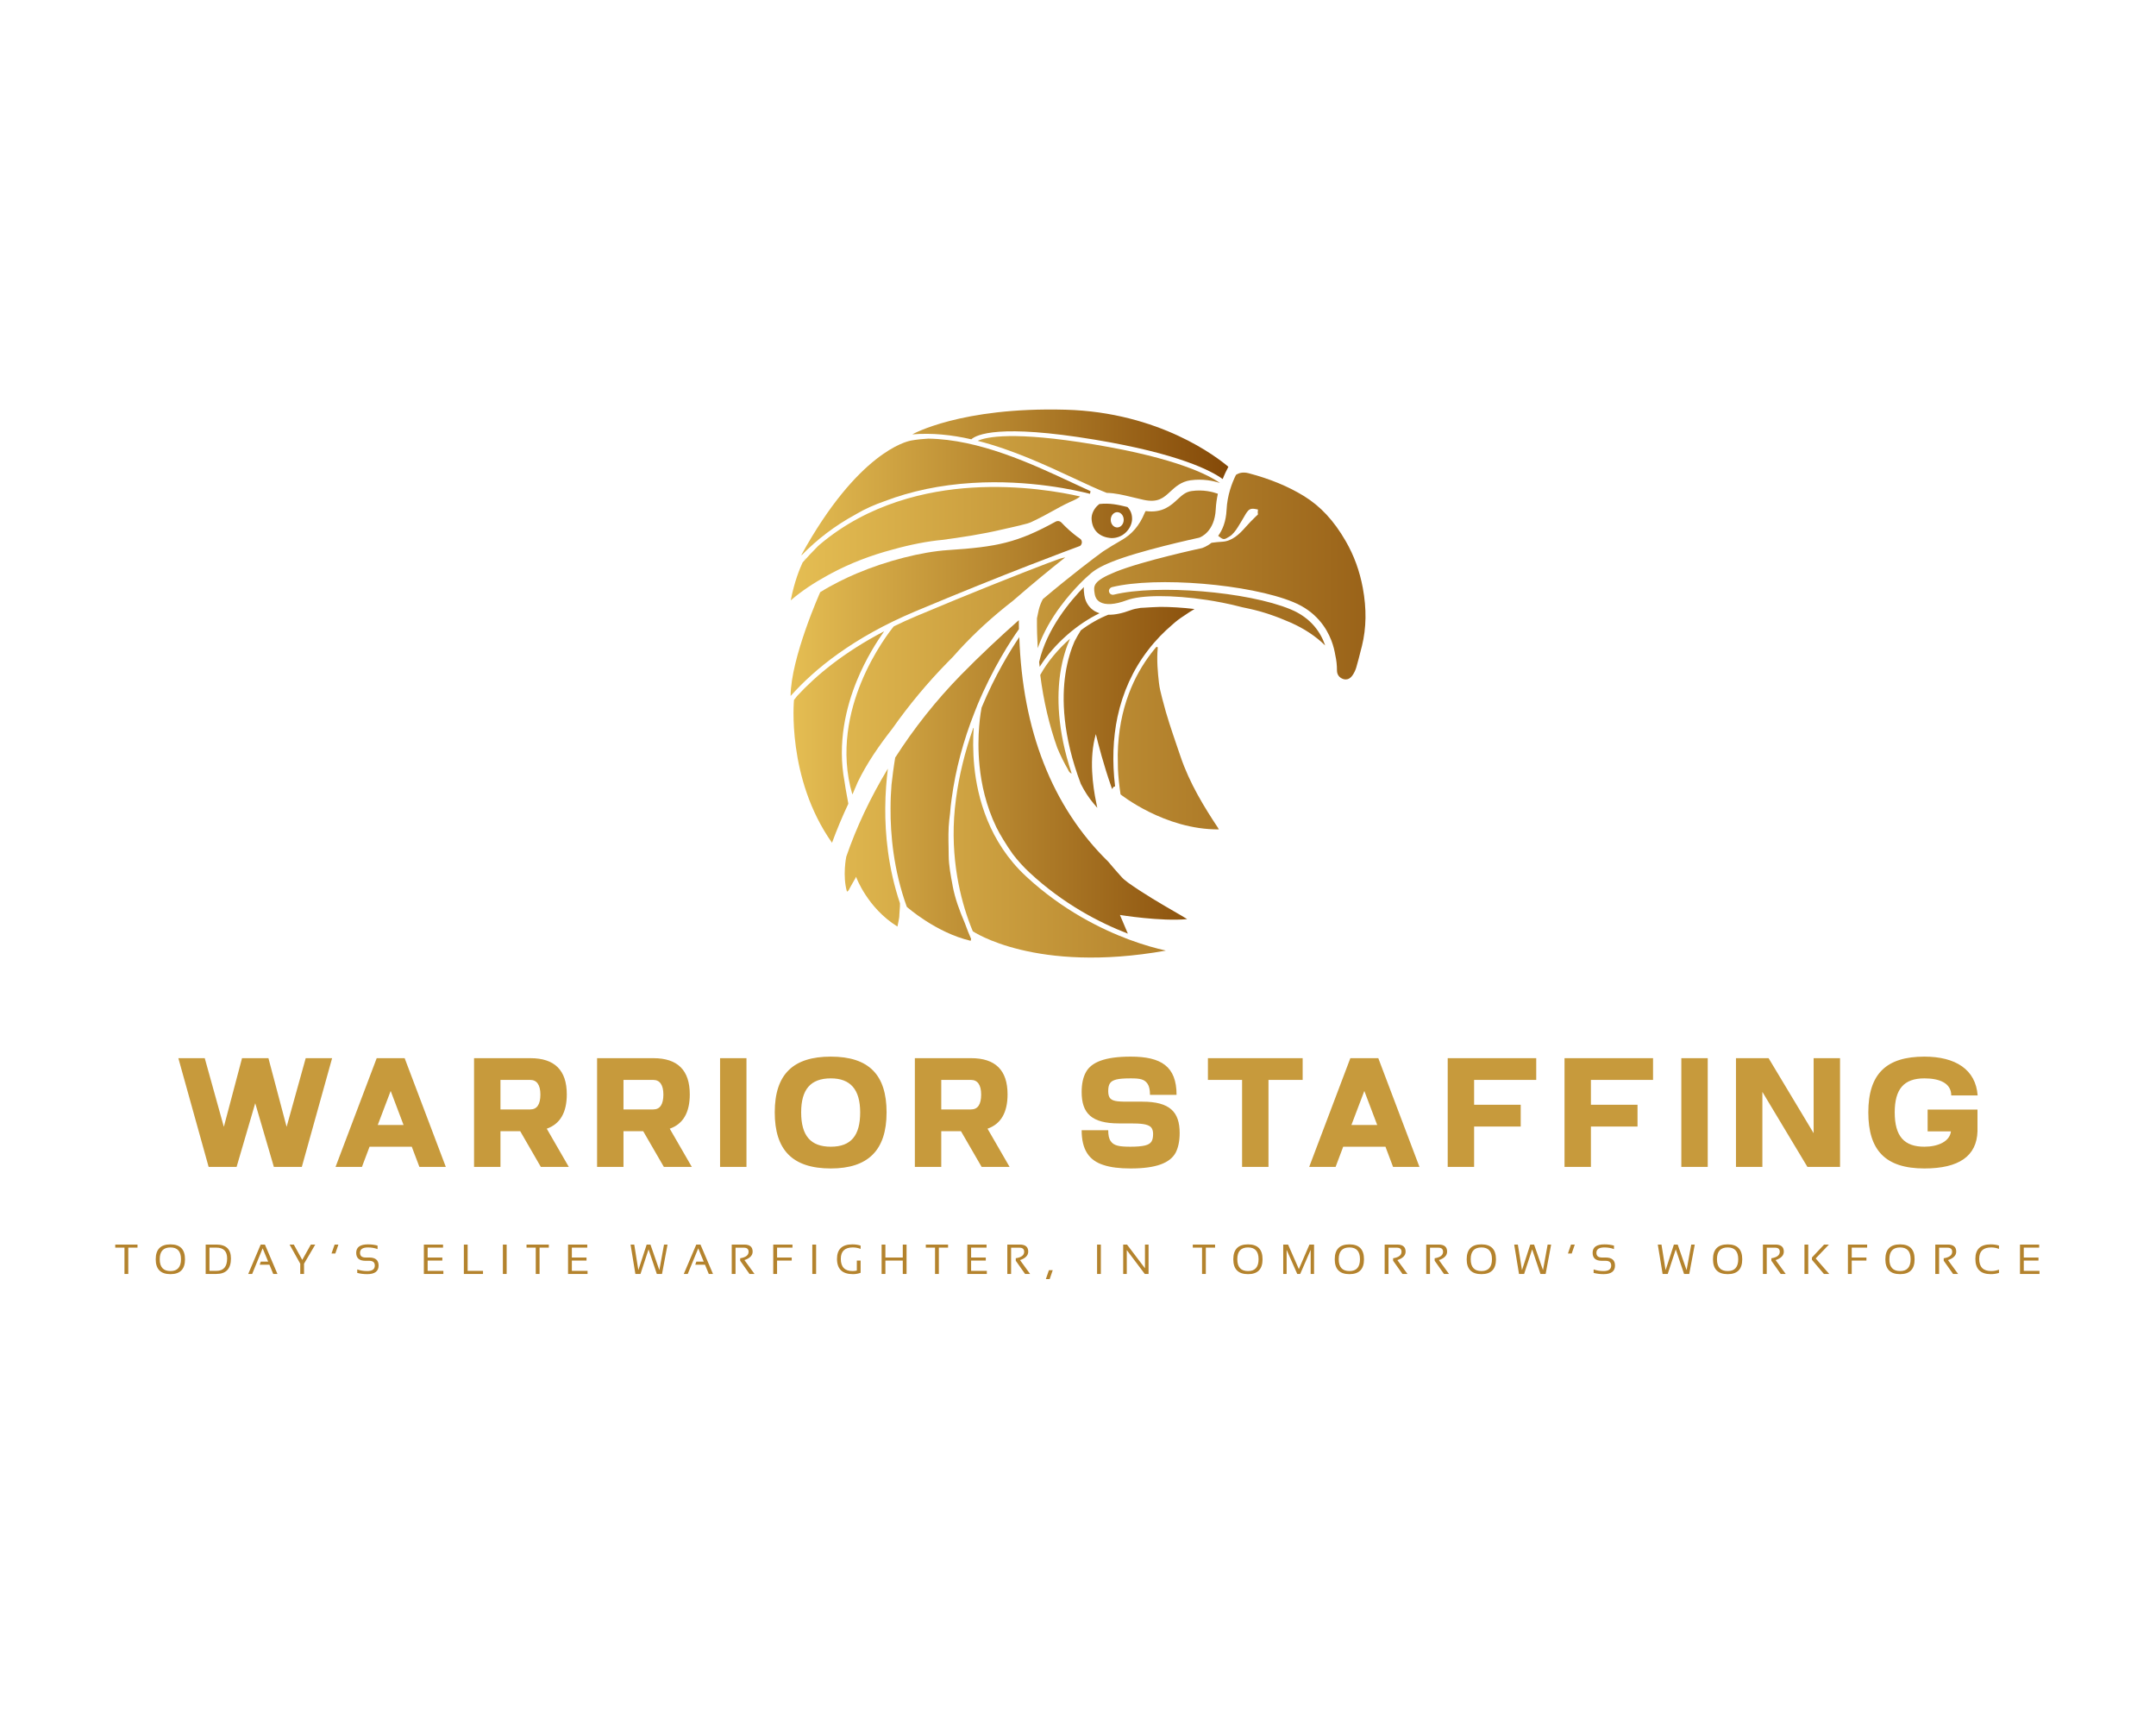 <?xml version="1.0" encoding="UTF-8" standalone="no" ?>
<!DOCTYPE svg PUBLIC "-//W3C//DTD SVG 1.1//EN" "http://www.w3.org/Graphics/SVG/1.1/DTD/svg11.dtd">
<svg xmlns="http://www.w3.org/2000/svg" xmlns:xlink="http://www.w3.org/1999/xlink" version="1.1" width="1280" height="1024" viewBox="0 0 1280 1024" xml:space="preserve">
<desc>Created with Fabric.js 4.4.0</desc>
<defs>
</defs>
<g transform="matrix(1 0 0 1 640 512)" id="background-logo"  >
<rect style="stroke: none; stroke-width: 0; stroke-dasharray: none; stroke-linecap: butt; stroke-dashoffset: 0; stroke-linejoin: miter; stroke-miterlimit: 4; fill: rgb(255,255,255); fill-opacity: 0; fill-rule: nonzero; opacity: 1;"  paint-order="stroke"  x="-640" y="-512" rx="0" ry="0" width="1280" height="1024" />
</g>
<g transform="matrix(1.921 0 0 1.921 640 405.761)" id="logo-logo"  >
<g style=""  paint-order="stroke"   >
		<g transform="matrix(0.299 0 0 0.299 -21.172 -2.592)"  >
<linearGradient id="SVGID_1_42379" gradientUnits="userSpaceOnUse" gradientTransform="matrix(1 0 0 1 0 0)"  x1="489.48" y1="512.117" x2="941.89" y2="512.117">
<stop offset="0%" style="stop-color:rgb(229,190,83);stop-opacity: 1"/>
<stop offset="100%" style="stop-color:rgb(132,73,8);stop-opacity: 1"/>
</linearGradient>
<path style="stroke: none; stroke-width: 1; stroke-dasharray: none; stroke-linecap: butt; stroke-dashoffset: 0; stroke-linejoin: miter; stroke-miterlimit: 4; fill: url(#SVGID_1_42379); fill-rule: nonzero; opacity: 1;"  paint-order="stroke"  transform=" translate(-715.65, -512.146)" d="M 505.4 390.6 C 504.8 391.3 504.3 392 503.7 392.7 L 503.6 392.5 C 504.2 391.9 504.8 391.2 505.4 390.6 z M 788.6 378.6 C 791.1 376.7 791.1 372.7 788.4 371 C 780.7 365.8 773.7 359.1 769.2 354.3 C 767.7 352.8 765.4 352.4 763.5 353.4 C 723.6 375.4 702.6 379.6 652.1 382.9 C 624.8 384.7 588.6 394 557.8 407 C 546.3 411.9 533 418.3 520 426.4 C 520 426.4 489.6 494.3 489.4 533.7 C 514 506 554 473.3 618.1 446.3 C 712.4 406.7 777.8 382.6 788.6 378.6 L 788.6 378.6 z M 686.8 545.7 C 686.3 548.3 681.4 573.6 684.7 606 C 686.5 624.2 691.2 646.9 702.1 669.4 C 704.2 673.5 706.4 677.6 708.9 681.6 C 712.3 687.3 715.8 692.5 719.2 697.3 C 724.3 703.9 730 710.3 736.6 716.4 C 771.4 748.7 808.7 768 838 779.3 L 829.8 760 C 829.8 760 872.2 766.9 899.3 764.3 C 897.2 763 895.1 761.8 893.2 760.6 L 888.2 757.7 C 871.4 748 854.1 737.9 838.1 726.5 C 835.3 724.5 833 722.5 830.9 720.1 C 826.5 715.2 822.1 710.2 817.7 704.9 C 817.7 704.9 817.7 704.9 817.7 704.9 C 788.9 676.8 766.4 642.5 751 603.1 C 735.8 564.5 727.4 520.8 725.8 472.8 C 716.5 486.6 700.7 512.1 686.8 545.7 z M 656.9 730 L 656.8 729.3 C 654.9 719.2 652.9 708.8 652.8 698.7 C 652.8 696 652.7 693.3 652.7 690.7 C 652.5 681.2 652.3 671.3 653.4 661.7 C 653.7 659.4 653.9 657.2 654.2 655.1 C 654.6 650 655.1 644.8 655.9 639.5 C 659.9 609.9 667.9 579.8 679.7 550.1 C 680.5 548.1 681.3 546.1 682.1 544.1 C 682.1 544.1 682.1 544.1 682.1 544 C 698.5 504.5 717.3 476 725.4 464.6 C 725.3 461.5 725.3 458.4 725.3 455.3 C 706.1 472.3 685.5 491.5 665.2 512.2 C 639.7 538.3 616.8 567.2 597.5 597.4 C 595.9 606.9 594.6 617.4 593.7 625.3 C 593.1 632.8 592.7 640.9 592.7 649.6 C 592.5 676.8 595.8 713.6 609.5 751.6 C 609.5 751.6 639.5 778.3 675.5 786.7 L 676 784.8 C 673.8 779.8 671.6 774.3 669.4 768.2 C 663.8 755.1 659.4 743.1 656.9 730 z M 549 644.6 C 548.5 641.7 548 638.7 547.4 635.8 C 546.6 631.4 545.8 627 545.2 622.5 C 537.4 582 547 544.4 557.9 517.8 C 567.3 494.9 579 476.8 586.1 466.8 C 544.3 488.6 515.7 512.5 496.2 533.6 C 495.1 535 494 536.4 492.9 537.8 C 492.9 537.8 485 618.6 532.2 685.4 C 537.1 672 542.7 658.6 549 645.2 C 549.1 645.1 549 644.8 549 644.6 z M 941.9 296.8 C 930.6 287.2 870.7 240.4 773.4 237.8 C 665 234.9 615.2 263.3 615.2 263.3 C 635.5 261.6 656.1 263.8 676.2 268.4 C 681.5 263.6 704.9 252.3 803.9 268.8 C 891 283.3 924.4 301 936 309.5 C 938 304.4 940.1 300.2 941.9 296.8 z M 837.6 338.4 C 827.5 335.9 818.9 334.1 808.5 335.3 C 807.7 335.9 806.9 336.6 806.1 337.4 C 802.4 341.3 800.4 346 800.5 350.4 C 800.9 362.3 808.6 369.8 821.2 370.5 L 821.3 370.5 C 833.3 370.5 841.5 360.8 842.3 351.9 C 842.7 346.6 841.1 342 837.6 338.4 z M 827 359.5 C 823.3 359.5 820.3 356 820.3 351.6 C 820.3 347.3 823.3 343.7 827 343.7 C 830.7 343.7 833.7 347.2 833.7 351.6 C 833.7 356 830.7 359.5 827 359.5 z M 793.2 430.4 L 793 429.4 C 792.6 426.5 792.3 423.8 792.5 421.1 C 779.1 434.8 754.2 463.8 746.3 498.5 C 746.5 500.1 746.6 501.7 746.8 503.3 C 746.9 503.3 746.9 503.3 747 503.3 C 762 479.4 786.1 459 808.7 448.2 C 807 447.6 805.4 446.9 803.9 446.1 C 798.1 442.7 794.2 436.9 793.2 430.4 z M 853.6 442.5 C 852.8 442.5 852.1 442.6 851.3 442.6 C 847.1 443.2 843.5 444 840.9 445 C 832.2 448.3 824.4 449.9 817.8 449.7 C 808.6 453.3 798.8 458.8 789.4 465.8 C 787 469.6 784.8 473.5 782.8 477.4 C 779.5 485 775.6 496.4 773.4 511.3 C 769.8 535.6 770.2 574 789.4 624.6 C 793.2 632.1 797.5 638.8 802.5 644.7 L 806.4 649.3 L 805.2 643.4 C 801.9 627.5 797.6 598.1 804.9 573.1 C 807.3 583 813.1 605.4 820.7 627 L 821.7 629.9 L 823.2 627.6 C 823.8 627.5 824.3 627.3 824.8 627.1 C 821.7 601.5 822.6 577.4 827.3 555.2 C 832.8 529.7 843.3 506.5 858.8 486.4 C 866.9 475.8 875.5 467.2 883.5 460.4 C 883.8 460.1 884.1 459.9 884.4 459.6 C 887.7 456.6 891.3 453.8 895.7 451 C 899.9 448.1 903.7 445.6 906.9 443.8 C 894.2 442.3 882.1 441.6 871.5 441.6 C 865.5 441.8 859.6 442.1 853.6 442.5 z M 798.9 324.7 L 799.4 322 C 793.4 319.3 787 316.3 780.4 313.2 C 738.6 293.7 684.6 268.5 631.7 267.7 C 626.1 268 619.9 268.6 613.8 269.7 C 613.7 269.7 613.6 269.7 613.5 269.8 C 609.2 270.6 559 281.8 500.6 387.8 L 500.8 388.2 C 517 371.6 535.3 357.7 555.8 346.5 C 556.2 346.3 556.6 346 557 345.8 C 566.4 340.2 576.4 335.9 586.4 332.4 C 613.9 321.9 644.3 315.5 677.2 313.5 C 736.3 309.8 786 321.5 797.8 324.5 L 798.9 324.7 z" stroke-linecap="round" />
</g>
		<g transform="matrix(0.299 0 0 0.299 0.037 4.107)"  >
<linearGradient id="SVGID_2_42380" gradientUnits="userSpaceOnUse" gradientTransform="matrix(1 0 0 1 0 0)"  x1="489.905" y1="534.623" x2="1083.98" y2="534.623">
<stop offset="0%" style="stop-color:rgb(229,190,83);stop-opacity: 1"/>
<stop offset="100%" style="stop-color:rgb(154,99,25);stop-opacity: 1"/>
</linearGradient>
<path style="stroke: none; stroke-width: 1; stroke-dasharray: none; stroke-linecap: butt; stroke-dashoffset: 0; stroke-linejoin: miter; stroke-miterlimit: 4; fill: url(#SVGID_2_42380); fill-rule: nonzero; opacity: 1;"  paint-order="stroke"  transform=" translate(-786.945, -534.584)" d="M 531.8 407 C 551.3 396.6 572.4 388.4 595.5 382.3 C 614 377.1 631.6 373.8 646.4 372.4 C 665.2 369.9 687.2 366.7 709.5 361.4 C 712.1 360.8 714.8 360.2 717.5 359.6 C 723.2 358.3 729 357 734.7 355.4 C 736.3 354.9 737.8 354.3 739.3 353.6 C 746.8 350.1 754.7 345.9 763.8 340.8 C 770.7 336.9 776.8 333.9 782.4 331.5 C 784.6 330.5 786.8 329.3 788.7 327.8 L 788.8 327.7 L 789 327.5 C 770.2 323.2 727.2 315.3 677.3 318.4 C 630.5 321.3 570.2 334.7 519.9 377.2 C 519.3 377.7 518.6 378.3 518 378.9 C 512.2 384.7 506.9 390.4 502.2 395.7 C 499.4 401.6 493.6 415.6 489.9 434.9 C 501 425.3 513.9 416.8 527.6 409.3 C 529 408.6 530.4 407.8 531.8 407 z M 601.2 767.1 C 601.7 764.6 602.2 762.1 602.2 759.5 C 602.3 758 602.4 756.4 602.5 754.9 C 602.7 752.6 602.9 750.3 602.8 747.9 C 590.4 711.1 587.4 675.9 587.6 649.4 C 587.7 633.9 588.9 620.1 590.3 608.8 C 572.4 638.4 557.8 669.2 547.3 699.8 C 547.2 700.2 543.3 719.6 548 735.9 C 549.4 735.5 550.1 734 550.5 733.2 C 550.6 733 550.7 732.7 550.8 732.5 C 551.8 730.8 552.7 729.2 553.6 727.5 C 554.6 725.7 555.6 723.9 556.7 722.1 C 556.9 721.8 557.1 721.4 557.2 721 C 557.3 720.8 557.4 720.6 557.5 720.4 C 557.5 720.5 557.5 720.6 557.5 720.8 C 557.5 720.8 569 752.7 600.2 772 C 600.2 771.8 600.3 771.6 600.3 771.5 C 600.6 769.9 600.9 768.5 601.2 767.1 z M 763 393.7 C 761.3 394.3 759.6 395 757.9 395.6 C 757.1 395.9 756.3 396.1 755.6 396.4 C 725.5 407.9 678.3 426.5 620.1 451 C 611.8 454.5 603.9 458.1 596.4 461.8 C 593.8 464.9 575.9 487.4 562.6 520 C 550.8 548.8 540.5 591 553.6 635.5 C 554.3 634.2 554.8 633 555.3 631.7 C 555.5 631.1 555.8 630.6 556 630 C 556.4 629.2 556.7 628.3 557.1 627.5 C 557.7 626 558.4 624.3 559.1 622.8 C 568.7 603 581.2 585 594.9 567.5 C 612 543.2 631.2 520.1 651.9 499 C 653.9 497 655.8 495 657.8 493 C 673.4 475.2 691.1 458.2 711.9 441.4 C 714.4 439.4 717 437.4 719.5 435.4 C 740.2 417.4 758.9 402.1 773.6 390.5 C 769.8 391.1 766.3 392.4 763 393.7 z M 778.6 474.5 C 766.3 485.3 755.3 498.3 747.8 512 C 751.2 538.8 757.1 564 765.4 587.3 C 768.5 594.8 772.2 602.3 776.4 609.6 C 776.6 609.9 776.7 610.1 776.8 610.4 C 777.4 611.6 778.2 613.2 780.3 613.9 C 765 568.2 765.1 533.1 768.5 510.2 C 770.9 494.3 775.1 482.4 778.6 474.5 z M 839.4 785.4 C 811.9 775.1 771.2 755.5 733.1 720.1 C 694.7 684.5 682.8 638.6 679.6 606.4 C 678.1 590.9 678.3 577.2 679 566.6 L 678.5 567 C 669.9 591.4 663.9 615.9 660.7 640 C 653.5 693.2 663.7 737.4 673.5 765 C 675 769.2 676.5 773.2 678.1 776.9 C 678.1 776.9 742.7 820.9 877.5 796.9 L 877.1 796.7 C 868 794.7 855 791.2 839.4 785.4 z M 803.2 273.7 C 720 259.8 691.9 266 683.1 270 C 719.3 279.2 753.8 295.3 782.6 308.7 C 795.2 314.6 806.7 320 816.5 323.8 C 825.4 324 833.6 326 842.7 328.2 C 846.5 329.1 850.4 330.1 854.6 331 C 869.5 334.2 875.2 329 882.3 322.4 C 887.5 317.6 893.4 312.2 903 310.8 C 915.9 309 926.8 311.4 933.5 313.6 C 923 306.1 890.6 288.2 803.2 273.7 z M 1081.2 422 C 1078 404.7 1072.1 388.4 1063.5 373.6 C 1051.2 352.3 1037.4 337.6 1020.4 327.1 C 1003.9 317 985.2 309.3 963.2 303.5 C 957.5 302 953.3 303.1 950.1 305.2 C 945.9 313.6 941.1 326.4 940.4 341.2 C 939.8 353.6 936.1 362.3 931.7 368.2 C 931.9 368.4 932.2 368.6 932.5 368.8 C 932.8 369 933.2 369.3 933.6 369.6 C 935 370.7 937.1 372.5 940.1 370.8 L 940.8 370.4 C 942.4 369.5 944.1 368.6 945.7 367.2 C 949.2 364 951.6 360 953.9 356.2 C 954.6 355.1 955.2 354 955.9 352.9 C 956.7 351.6 957.5 350.3 958.2 349 C 959.6 346.5 960.9 344.2 962.7 342.2 C 965.2 339.5 968.4 340.1 971.8 340.8 L 972.5 340.9 C 972.7 340.9 972.7 341 972.7 341 C 972.9 341.2 972.8 342.3 972.7 342.8 C 972.6 343.7 972.5 344.6 972.8 345.6 C 972.9 346.1 972.8 346.2 971.7 347.2 C 971.5 347.4 971.3 347.6 971 347.8 C 967.2 351.4 963.6 355.2 960.2 359 C 953.5 366.7 945.9 373.8 935.8 374.3 C 932.1 374.5 928.5 374.9 924.8 375.4 C 919.9 379.3 915.6 380.6 915.2 380.8 L 914.8 380.9 C 914.2 381 853.6 394.1 825.7 405.4 C 802 415 802.8 420 804 427.7 L 804.2 428.8 C 804.5 430.7 805.6 434.3 809.5 436.6 C 815.3 440 825.1 439.3 837.1 434.8 C 851.8 429.2 884.4 429.1 920.3 434.5 C 928.7 435.8 942.4 438.2 956.6 442 C 959.1 442.5 961.6 443 964.1 443.6 C 977.7 446.6 991.5 451.2 1006.5 457.8 C 1020.9 464.2 1032.6 472 1042.3 481.5 C 1038 468.8 1028.3 453.1 1006.4 444.1 C 962.2 425.8 868.3 418.1 823.8 429 C 821.4 429.6 819 427.9 818.8 425.3 C 818.7 423.4 820.1 421.7 822 421.2 C 867.9 410 964.1 418 1009.4 436.7 C 1033 446.4 1043.7 463.5 1048.6 476.1 C 1050.9 482 1052.1 487.4 1052.8 491.7 C 1053.9 496.5 1054.5 501.7 1054.5 507.3 C 1054.5 511.6 1056.8 514.8 1061 516.2 C 1061.8 516.5 1062.6 516.6 1063.6 516.6 C 1065.8 516.6 1068.4 515.6 1070.8 512 C 1072.4 509.6 1073.6 507 1074.4 504.4 C 1076.2 498.4 1077.7 492.2 1079.2 486.3 C 1079.5 484.9 1079.9 483.5 1080.3 482.1 C 1084.9 463.3 1085.2 443.7 1081.2 422 z M 892.7 596 C 891.4 592.2 890.1 588.4 888.8 584.6 C 883.7 569.6 878.4 554.2 874.5 538.6 L 873.8 536 C 872.5 530.8 871.1 525.5 870.5 520.2 C 869.3 509.5 868.1 497 869.2 484.6 L 869.3 483.4 L 867.9 482.9 C 866.1 485.1 864.2 487.3 862.4 489.7 C 845.6 511.6 828.7 545.6 827.9 594.3 C 827.9 599.2 828 604 828.1 608.9 C 828.5 617.3 829.4 626.1 830.8 635.4 C 830.8 635.4 876.4 672 932.4 671.6 C 932.1 671 931.8 670.4 931.4 669.8 C 917.6 649 902.1 624 892.7 596 z M 912.1 370.1 C 913.7 369.6 928.1 363.9 929.2 340.7 C 929.5 335 930.3 329.7 931.4 324.7 C 926.2 322.8 916.2 320.2 904.3 321.9 C 898.1 322.7 894.2 326.4 889.6 330.6 C 882.7 337 874.1 344.9 856.8 342.6 C 856.3 343.3 855.9 344 855.6 344.8 C 850.4 357.4 842.6 366.6 831.8 372.7 C 825.3 376.4 818.9 380.3 812.6 384.4 C 803.8 390.8 780.3 408.5 750.5 433.6 C 748.7 437 747.2 440.7 746.2 444.9 C 745.6 447.6 745 450.4 744.4 453.4 C 744.3 463.9 744.6 474.2 745.2 484.3 C 751.1 467.5 760.1 452.8 768.3 441.7 C 783 421.7 797.5 409.3 798.1 408.8 C 798.2 408.7 798.3 408.6 798.4 408.6 C 802.7 404.3 809.8 399.9 821.5 395.2 C 849.6 383.7 907.2 371.2 912.1 370.1 z" stroke-linecap="round" />
</g>
</g>
</g>
<g transform="matrix(1.921 0 0 1.921 640 660.43)" id="text-logo"  >
<g style=""  paint-order="stroke"   >
		<g transform="matrix(1 0 0 1 0 0)" id="text-logo-path-0"  >
<path style="stroke: none; stroke-width: 0; stroke-dasharray: none; stroke-linecap: butt; stroke-dashoffset: 0; stroke-linejoin: miter; stroke-miterlimit: 4; fill: rgb(199,154,60); fill-rule: nonzero; opacity: 1;"  paint-order="stroke"  transform=" translate(-280.44, 16.8)" d="M 31.92 0 L 40.56 0 L 49.92 -33.6 L 41.76 -33.6 L 35.86 -12.38 L 30.24 -33.6 L 22.08 -33.6 L 16.46 -12.38 L 10.56 -33.6 L 2.4 -33.6 L 11.76 0 L 20.4 0 L 26.16 -19.68 Z M 76.9 0 L 85.06 0 L 72.34 -33.6 L 63.7 -33.6 L 50.98 0 L 59.14 0 L 61.49 -6.24 L 74.54 -6.24 Z M 72 -12.96 L 64.03 -12.96 L 68.02 -23.47 Z M 93.79 0 L 101.95 0 L 101.95 -11.04 L 108.05 -11.04 L 114.43 0 L 123.07 0 L 116.26 -11.81 C 120.38 -13.25 122.45 -16.8 122.45 -22.42 C 122.45 -29.86 118.7 -33.6 111.22 -33.6 L 93.79 -33.6 Z M 111.17 -17.76 L 101.95 -17.76 L 101.95 -26.88 L 111.17 -26.88 C 113.14 -26.88 114.29 -25.39 114.29 -22.37 C 114.29 -19.3 113.23 -17.76 111.17 -17.76 Z M 131.81 0 L 139.97 0 L 139.97 -11.04 L 146.06 -11.04 L 152.45 0 L 161.09 0 L 154.27 -11.81 C 158.4 -13.25 160.46 -16.8 160.46 -22.42 C 160.46 -29.86 156.72 -33.6 149.23 -33.6 L 131.81 -33.6 Z M 149.18 -17.76 L 139.97 -17.76 L 139.97 -26.88 L 149.18 -26.88 C 151.15 -26.88 152.3 -25.39 152.3 -22.37 C 152.3 -19.3 151.25 -17.76 149.18 -17.76 Z M 169.82 0 L 177.98 0 L 177.98 -33.6 L 169.82 -33.6 Z M 204.05 0.48 C 215.52 0.48 221.28 -5.09 221.28 -16.85 C 221.28 -28.37 215.9 -34.08 204.05 -34.08 C 192.48 -34.08 186.72 -28.7 186.72 -16.85 C 186.72 -5.28 192.14 0.48 204.05 0.48 Z M 194.88 -16.85 C 194.88 -23.9 197.76 -27.36 204.05 -27.36 C 210.05 -27.36 213.12 -24 213.12 -16.85 C 213.12 -9.74 210.34 -6.24 204.05 -6.24 C 197.9 -6.24 194.88 -9.55 194.88 -16.85 Z M 230.02 0 L 238.18 0 L 238.18 -11.04 L 244.27 -11.04 L 250.66 0 L 259.3 0 L 252.48 -11.81 C 256.61 -13.25 258.67 -16.8 258.67 -22.42 C 258.67 -29.86 254.93 -33.6 247.44 -33.6 L 230.02 -33.6 Z M 247.39 -17.76 L 238.18 -17.76 L 238.18 -26.88 L 247.39 -26.88 C 249.36 -26.88 250.51 -25.39 250.51 -22.37 C 250.51 -19.3 249.46 -17.76 247.39 -17.76 Z M 296.69 0.48 C 304.7 0.48 308.88 -1.25 310.61 -4.37 C 311.42 -5.95 311.86 -7.97 311.86 -10.46 C 311.86 -16.99 308.83 -20.16 300.34 -20.16 L 296.69 -20.16 C 293.33 -20.16 291.41 -20.16 290.45 -21.12 C 290.02 -21.55 289.78 -22.32 289.78 -23.38 C 289.78 -25.54 290.35 -26.54 292.32 -27.02 C 293.28 -27.26 294.77 -27.36 296.74 -27.36 C 299.57 -27.36 301.01 -27.12 301.97 -25.63 C 302.45 -24.91 302.69 -23.76 302.69 -22.27 L 310.9 -22.27 C 310.9 -31.1 306.1 -34.08 296.74 -34.08 C 288.72 -34.08 284.54 -32.35 282.86 -29.23 C 282 -27.65 281.57 -25.63 281.57 -23.14 C 281.57 -16.61 284.59 -13.44 293.09 -13.44 L 296.69 -13.44 C 299.9 -13.44 301.97 -13.25 302.98 -12.29 C 303.41 -11.81 303.65 -11.14 303.65 -10.22 C 303.65 -8.06 303.07 -7.1 301.15 -6.62 C 300.14 -6.38 298.66 -6.24 296.69 -6.24 C 293.23 -6.24 291.5 -6.53 290.54 -7.97 C 290.02 -8.69 289.78 -9.79 289.78 -11.33 L 281.57 -11.33 C 281.57 -5.23 283.92 -1.97 288.34 -0.58 C 290.5 0.14 293.28 0.48 296.69 0.48 Z M 331.15 0 L 339.31 0 L 339.31 -26.88 L 349.87 -26.88 L 349.87 -33.6 L 320.59 -33.6 L 320.59 -26.88 L 331.15 -26.88 Z M 377.81 0 L 385.97 0 L 373.25 -33.6 L 364.61 -33.6 L 351.89 0 L 360.05 0 L 362.4 -6.24 L 375.46 -6.24 Z M 372.91 -12.96 L 364.94 -12.96 L 368.93 -23.47 Z M 394.7 0 L 402.86 0 L 402.86 -12.48 L 417.26 -12.48 L 417.26 -19.2 L 402.86 -19.2 L 402.86 -26.88 L 422.06 -26.88 L 422.06 -33.6 L 394.7 -33.6 Z M 430.8 0 L 438.96 0 L 438.96 -12.48 L 453.36 -12.48 L 453.36 -19.2 L 438.96 -19.2 L 438.96 -26.88 L 458.16 -26.88 L 458.16 -33.6 L 430.8 -33.6 Z M 466.9 0 L 475.06 0 L 475.06 -33.6 L 466.9 -33.6 Z M 505.87 0 L 515.95 0 L 515.95 -33.6 L 507.79 -33.6 L 507.79 -10.42 L 493.87 -33.6 L 483.79 -33.6 L 483.79 0 L 491.95 0 L 491.95 -23.18 Z M 542.02 0.48 C 552.72 0.48 558.19 -3.36 558.43 -10.99 L 558.43 -17.71 L 543.02 -17.71 L 543.02 -10.99 L 550.22 -10.99 C 549.89 -7.87 546.24 -6.24 542.02 -6.24 C 535.82 -6.24 532.85 -9.41 532.85 -16.85 C 532.85 -24 535.63 -27.36 542.02 -27.36 C 546.67 -27.36 550.32 -25.92 550.32 -22.08 L 558.48 -22.08 C 557.9 -30.1 551.62 -34.08 542.02 -34.08 C 530.3 -34.08 524.69 -28.8 524.69 -16.85 C 524.69 -5.14 529.97 0.48 542.02 0.48 Z" stroke-linecap="round" />
</g>
</g>
</g>
<g transform="matrix(1.921 0 0 1.921 639.627 748.992)" id="tagline-8da7135d-43e6-4699-a930-bad1986d6b84-logo"  >
<g style=""  paint-order="stroke"   >
		<g transform="matrix(1 0 0 1 -5.684342e-14 0)" id="tagline-8da7135d-43e6-4699-a930-bad1986d6b84-logo-path-0"  >
<path style="stroke: none; stroke-width: 0; stroke-dasharray: none; stroke-linecap: butt; stroke-dashoffset: 0; stroke-linejoin: miter; stroke-miterlimit: 4; fill: rgb(180,131,45); fill-rule: nonzero; opacity: 1;"  paint-order="stroke"  transform=" translate(-297.67, 3.775)" d="M 3.17 -8.13 L 0.32 -8.13 L 0.32 -9.08 L 7.2 -9.08 L 7.2 -8.13 L 4.35 -8.13 L 4.35 0 L 3.17 0 L 3.17 -8.13 Z M 12.83 -4.53 L 12.83 -4.53 Q 12.83 -9.14 17.39 -9.14 L 17.39 -9.14 Q 21.88 -9.14 21.88 -4.53 L 21.88 -4.53 Q 21.88 0.06 17.39 0.06 L 17.39 0.06 Q 12.83 0.06 12.83 -4.53 Z M 14.07 -4.56 L 14.07 -4.56 Q 14.07 -0.89 17.39 -0.89 L 17.39 -0.89 Q 20.64 -0.89 20.64 -4.56 L 20.64 -4.56 Q 20.64 -8.19 17.39 -8.19 L 17.39 -8.19 Q 14.07 -8.19 14.07 -4.56 Z M 31.57 0 L 28.27 0 L 28.27 -9.08 L 31.57 -9.08 Q 36.08 -9.08 36.08 -4.79 L 36.08 -4.79 Q 36.08 0 31.57 0 L 31.57 0 Z M 29.44 -8.13 L 29.44 -0.95 L 31.57 -0.95 Q 34.9 -0.95 34.9 -4.79 L 34.9 -4.79 Q 34.9 -8.13 31.57 -8.13 L 31.57 -8.13 L 29.44 -8.13 Z M 42.64 0 L 41.42 0 L 45.27 -9.08 L 46.58 -9.08 L 50.45 0 L 49.15 0 L 47.97 -2.86 L 44.97 -2.86 L 45.29 -3.81 L 47.58 -3.81 L 45.88 -7.92 L 42.64 0 Z M 57.5 -3.17 L 54.2 -9.08 L 55.51 -9.08 L 58.12 -4.34 L 60.77 -9.08 L 62.14 -9.08 L 58.67 -3.17 L 58.67 0 L 57.5 0 L 57.5 -3.17 Z M 68.34 -6.32 L 67.16 -6.32 L 68.12 -9.08 L 69.29 -9.08 L 68.34 -6.32 Z M 74.79 -6.54 L 74.79 -6.54 Q 74.79 -9.14 78.44 -9.14 L 78.44 -9.14 Q 80.03 -9.14 81.39 -8.76 L 81.39 -8.76 L 81.39 -7.68 Q 80.03 -8.19 78.44 -8.19 L 78.44 -8.19 Q 75.97 -8.19 75.97 -6.54 L 75.97 -6.54 Q 75.97 -5.08 77.64 -5.08 L 77.64 -5.08 L 78.81 -5.08 Q 81.71 -5.08 81.71 -2.6 L 81.71 -2.6 Q 81.71 0.06 78.2 0.06 L 78.2 0.06 Q 76.54 0.06 75.11 -0.32 L 75.11 -0.32 L 75.11 -1.4 Q 76.54 -0.89 78.2 -0.89 L 78.2 -0.89 Q 80.54 -0.89 80.54 -2.6 L 80.54 -2.6 Q 80.54 -4.06 78.81 -4.06 L 78.81 -4.06 L 77.64 -4.06 Q 74.79 -4.06 74.79 -6.54 Z M 101.73 0 L 95.7 0 L 95.7 -9.08 L 101.63 -9.08 L 101.63 -8.13 L 96.87 -8.13 L 96.87 -5.08 L 101.41 -5.08 L 101.41 -4.13 L 96.87 -4.13 L 96.87 -0.95 L 101.73 -0.95 L 101.73 0 Z M 113.98 0 L 108.06 0 L 108.06 -9.08 L 109.23 -9.08 L 109.23 -0.95 L 113.98 -0.95 L 113.98 0 Z M 121.29 0 L 120.12 0 L 120.12 -9.08 L 121.29 -9.08 L 121.29 0 Z M 130.28 -8.13 L 127.43 -8.13 L 127.43 -9.08 L 134.32 -9.08 L 134.32 -8.13 L 131.46 -8.13 L 131.46 0 L 130.28 0 L 130.28 -8.13 Z M 146.29 0 L 140.26 0 L 140.26 -9.08 L 146.2 -9.08 L 146.2 -8.13 L 141.44 -8.13 L 141.44 -5.08 L 145.97 -5.08 L 145.97 -4.13 L 141.44 -4.13 L 141.44 -0.95 L 146.29 -0.95 L 146.29 0 Z M 161.07 0 L 159.58 -9.08 L 160.72 -9.08 L 161.99 -1.18 L 164.56 -9.08 L 165.73 -9.08 L 168.48 -1.18 L 169.92 -9.08 L 171.01 -9.08 L 169.3 0 L 167.7 0 L 165.14 -7.6 L 162.65 0 L 161.07 0 Z M 177.25 0 L 176.03 0 L 179.89 -9.08 L 181.19 -9.08 L 185.06 0 L 183.76 0 L 182.58 -2.86 L 179.58 -2.86 L 179.91 -3.81 L 182.19 -3.81 L 180.5 -7.92 L 177.25 0 Z M 192.02 0 L 190.85 0 L 190.85 -9.08 L 194.72 -9.08 Q 197.31 -9.08 197.31 -6.9 L 197.31 -6.9 Q 197.31 -5.13 194.78 -4.28 L 194.78 -4.28 L 197.89 0 L 196.34 0 L 193.46 -4.08 L 193.46 -4.85 Q 196.06 -5.26 196.06 -6.85 L 196.06 -6.85 Q 196.06 -8.11 194.61 -8.11 L 194.61 -8.11 L 192.02 -8.11 L 192.02 0 Z M 204.86 0 L 203.68 0 L 203.68 -9.08 L 209.62 -9.08 L 209.62 -8.13 L 204.86 -8.13 L 204.86 -5.08 L 209.39 -5.08 L 209.39 -4.13 L 204.86 -4.13 L 204.86 0 Z M 216.93 0 L 215.75 0 L 215.75 -9.08 L 216.93 -9.08 L 216.93 0 Z M 223.38 -4.67 L 223.38 -4.67 Q 223.38 -9.14 228.14 -9.14 L 228.14 -9.14 Q 229.51 -9.14 230.68 -8.76 L 230.68 -8.76 L 230.68 -7.74 Q 229.51 -8.19 228.27 -8.19 L 228.27 -8.19 Q 224.56 -8.19 224.56 -4.67 L 224.56 -4.67 Q 224.56 -0.89 228.21 -0.89 L 228.21 -0.89 Q 228.8 -0.89 229.51 -1.04 L 229.51 -1.04 L 229.51 -4.13 L 230.68 -4.13 L 230.68 -0.36 Q 229.58 0.06 228.31 0.06 L 228.31 0.06 Q 223.38 0.06 223.38 -4.67 Z M 238.34 0 L 237.17 0 L 237.17 -9.08 L 238.34 -9.08 L 238.34 -5.08 L 243.71 -5.08 L 243.71 -9.08 L 244.88 -9.08 L 244.88 0 L 243.71 0 L 243.71 -4.13 L 238.34 -4.13 L 238.34 0 Z M 253.68 -8.13 L 250.83 -8.13 L 250.83 -9.08 L 257.71 -9.08 L 257.71 -8.13 L 254.86 -8.13 L 254.86 0 L 253.68 0 L 253.68 -8.13 Z M 269.69 0 L 263.66 0 L 263.66 -9.08 L 269.6 -9.08 L 269.6 -8.13 L 264.83 -8.13 L 264.83 -5.08 L 269.37 -5.08 L 269.37 -4.13 L 264.83 -4.13 L 264.83 -0.95 L 269.69 -0.95 L 269.69 0 Z M 277.19 0 L 276.02 0 L 276.02 -9.08 L 279.89 -9.08 Q 282.48 -9.08 282.48 -6.9 L 282.48 -6.9 Q 282.48 -5.13 279.95 -4.28 L 279.95 -4.28 L 283.06 0 L 281.51 0 L 278.63 -4.08 L 278.63 -4.85 Q 281.23 -5.26 281.23 -6.85 L 281.23 -6.85 Q 281.23 -8.11 279.78 -8.11 L 279.78 -8.11 L 277.19 -8.11 L 277.19 0 Z M 289.11 1.59 L 287.93 1.59 L 288.88 -1.17 L 290.06 -1.17 L 289.11 1.59 Z M 304.93 0 L 303.76 0 L 303.76 -9.08 L 304.93 -9.08 L 304.93 0 Z M 312.94 0 L 311.83 0 L 311.83 -9.08 L 313.01 -9.08 L 318.56 -1.76 L 318.56 -9.08 L 319.67 -9.08 L 319.67 0 L 318.5 0 L 312.94 -7.38 L 312.94 0 Z M 336.2 -8.13 L 333.34 -8.13 L 333.34 -9.08 L 340.23 -9.08 L 340.23 -8.13 L 337.37 -8.13 L 337.37 0 L 336.2 0 L 336.2 -8.13 Z M 345.86 -4.53 L 345.86 -4.53 Q 345.86 -9.14 350.42 -9.14 L 350.42 -9.14 Q 354.9 -9.14 354.9 -4.53 L 354.9 -4.53 Q 354.9 0.06 350.42 0.06 L 350.42 0.06 Q 345.86 0.06 345.86 -4.53 Z M 347.1 -4.56 L 347.1 -4.56 Q 347.1 -0.89 350.42 -0.89 L 350.42 -0.89 Q 353.67 -0.89 353.67 -4.56 L 353.67 -4.56 Q 353.67 -8.19 350.42 -8.19 L 350.42 -8.19 Q 347.1 -8.19 347.1 -4.56 Z M 362.34 0 L 361.29 0 L 361.29 -9.08 L 362.79 -9.08 L 366.12 -1.5 L 369.39 -9.08 L 370.82 -9.08 L 370.82 0 L 369.77 0 L 369.77 -7.45 L 366.54 0 L 365.62 0 L 362.34 -7.45 L 362.34 0 Z M 377.21 -4.53 L 377.21 -4.53 Q 377.21 -9.14 381.76 -9.14 L 381.76 -9.14 Q 386.25 -9.14 386.25 -4.53 L 386.25 -4.53 Q 386.25 0.06 381.76 0.06 L 381.76 0.06 Q 377.21 0.06 377.21 -4.53 Z M 378.44 -4.56 L 378.44 -4.56 Q 378.44 -0.89 381.76 -0.89 L 381.76 -0.89 Q 385.01 -0.89 385.01 -4.56 L 385.01 -4.56 Q 385.01 -8.19 381.76 -8.19 L 381.76 -8.19 Q 378.44 -8.19 378.44 -4.56 Z M 393.82 0 L 392.64 0 L 392.64 -9.08 L 396.52 -9.08 Q 399.11 -9.08 399.11 -6.9 L 399.11 -6.9 Q 399.11 -5.13 396.57 -4.28 L 396.57 -4.28 L 399.69 0 L 398.14 0 L 395.25 -4.08 L 395.25 -4.85 Q 397.85 -5.26 397.85 -6.85 L 397.85 -6.85 Q 397.85 -8.11 396.41 -8.11 L 396.41 -8.11 L 393.82 -8.11 L 393.82 0 Z M 406.65 0 L 405.48 0 L 405.48 -9.08 L 409.35 -9.08 Q 411.94 -9.08 411.94 -6.9 L 411.94 -6.9 Q 411.94 -5.13 409.41 -4.28 L 409.41 -4.28 L 412.52 0 L 410.97 0 L 408.09 -4.08 L 408.09 -4.85 Q 410.69 -5.26 410.69 -6.85 L 410.69 -6.85 Q 410.69 -8.11 409.24 -8.11 L 409.24 -8.11 L 406.65 -8.11 L 406.65 0 Z M 417.99 -4.53 L 417.99 -4.53 Q 417.99 -9.14 422.55 -9.14 L 422.55 -9.14 Q 427.04 -9.14 427.04 -4.53 L 427.04 -4.53 Q 427.04 0.06 422.55 0.06 L 422.55 0.06 Q 417.99 0.06 417.99 -4.53 Z M 419.23 -4.56 L 419.23 -4.56 Q 419.23 -0.89 422.55 -0.89 L 422.55 -0.89 Q 425.8 -0.89 425.8 -4.56 L 425.8 -4.56 Q 425.8 -8.19 422.55 -8.19 L 422.55 -8.19 Q 419.23 -8.19 419.23 -4.56 Z M 434.16 0 L 432.67 -9.08 L 433.8 -9.08 L 435.08 -1.18 L 437.64 -9.08 L 438.82 -9.08 L 441.57 -1.18 L 443.01 -9.08 L 444.09 -9.08 L 442.39 0 L 440.79 0 L 438.22 -7.6 L 435.74 0 L 434.16 0 Z M 450.45 -6.32 L 449.28 -6.32 L 450.23 -9.08 L 451.4 -9.08 L 450.45 -6.32 Z M 456.91 -6.54 L 456.91 -6.54 Q 456.91 -9.14 460.56 -9.14 L 460.56 -9.14 Q 462.14 -9.14 463.51 -8.76 L 463.51 -8.76 L 463.51 -7.68 Q 462.14 -8.19 460.56 -8.19 L 460.56 -8.19 Q 458.08 -8.19 458.08 -6.54 L 458.08 -6.54 Q 458.08 -5.08 459.76 -5.08 L 459.76 -5.08 L 460.92 -5.08 Q 463.83 -5.08 463.83 -2.6 L 463.83 -2.6 Q 463.83 0.06 460.31 0.06 L 460.31 0.06 Q 458.65 0.06 457.22 -0.32 L 457.22 -0.32 L 457.22 -1.4 Q 458.65 -0.89 460.31 -0.89 L 460.31 -0.89 Q 462.65 -0.89 462.65 -2.6 L 462.65 -2.6 Q 462.65 -4.06 460.92 -4.06 L 460.92 -4.06 L 459.76 -4.06 Q 456.91 -4.06 456.91 -6.54 Z M 478.54 0 L 477.05 -9.08 L 478.19 -9.08 L 479.46 -1.18 L 482.03 -9.08 L 483.2 -9.08 L 485.95 -1.18 L 487.39 -9.08 L 488.48 -9.08 L 486.77 0 L 485.17 0 L 482.61 -7.6 L 480.12 0 L 478.54 0 Z M 494.11 -4.53 L 494.11 -4.53 Q 494.11 -9.14 498.66 -9.14 L 498.66 -9.14 Q 503.15 -9.14 503.15 -4.53 L 503.15 -4.53 Q 503.15 0.06 498.66 0.06 L 498.66 0.06 Q 494.11 0.06 494.11 -4.53 Z M 495.34 -4.56 L 495.34 -4.56 Q 495.34 -0.89 498.66 -0.89 L 498.66 -0.89 Q 501.91 -0.89 501.91 -4.56 L 501.91 -4.56 Q 501.91 -8.19 498.66 -8.19 L 498.66 -8.19 Q 495.34 -8.19 495.34 -4.56 Z M 510.72 0 L 509.54 0 L 509.54 -9.08 L 513.41 -9.08 Q 516 -9.08 516 -6.9 L 516 -6.9 Q 516 -5.13 513.47 -4.28 L 513.47 -4.28 L 516.59 0 L 515.04 0 L 512.15 -4.08 L 512.15 -4.85 Q 514.75 -5.26 514.75 -6.85 L 514.75 -6.85 Q 514.75 -8.11 513.31 -8.11 L 513.31 -8.11 L 510.72 -8.11 L 510.72 0 Z M 523.55 0 L 522.38 0 L 522.38 -9.08 L 523.55 -9.08 L 523.55 0 Z M 528.39 0 L 524.69 -4.37 L 524.69 -5.08 L 528.45 -9.08 L 529.94 -9.08 L 525.85 -4.79 L 530.03 0 L 528.39 0 Z M 536.99 0 L 535.81 0 L 535.81 -9.08 L 541.75 -9.08 L 541.75 -8.13 L 536.99 -8.13 L 536.99 -5.08 L 541.53 -5.08 L 541.53 -4.13 L 536.99 -4.13 L 536.99 0 Z M 547.38 -4.53 L 547.38 -4.53 Q 547.38 -9.14 551.94 -9.14 L 551.94 -9.14 Q 556.42 -9.14 556.42 -4.53 L 556.42 -4.53 Q 556.42 0.06 551.94 0.06 L 551.94 0.06 Q 547.38 0.06 547.38 -4.53 Z M 548.62 -4.56 L 548.62 -4.56 Q 548.62 -0.89 551.94 -0.89 L 551.94 -0.89 Q 555.19 -0.89 555.19 -4.56 L 555.19 -4.56 Q 555.19 -8.19 551.94 -8.19 L 551.94 -8.19 Q 548.62 -8.19 548.62 -4.56 Z M 563.99 0 L 562.81 0 L 562.81 -9.08 L 566.69 -9.08 Q 569.28 -9.08 569.28 -6.9 L 569.28 -6.9 Q 569.28 -5.13 566.74 -4.28 L 566.74 -4.28 L 569.86 0 L 568.31 0 L 565.42 -4.08 L 565.42 -4.85 Q 568.03 -5.26 568.03 -6.85 L 568.03 -6.85 Q 568.03 -8.11 566.58 -8.11 L 566.58 -8.11 L 563.99 -8.11 L 563.99 0 Z M 575.2 -4.67 L 575.2 -4.67 Q 575.2 -9.14 579.96 -9.14 L 579.96 -9.14 Q 581.33 -9.14 582.5 -8.76 L 582.5 -8.76 L 582.5 -7.74 Q 581.33 -8.19 580.09 -8.19 L 580.09 -8.19 Q 576.38 -8.19 576.38 -4.67 L 576.38 -4.67 Q 576.38 -0.89 580.09 -0.89 L 580.09 -0.89 Q 581.33 -0.89 582.5 -1.33 L 582.5 -1.33 L 582.5 -0.32 Q 581.33 0.06 579.96 0.06 L 579.96 0.06 Q 575.2 0.06 575.2 -4.67 Z M 595.02 0 L 588.99 0 L 588.99 -9.08 L 594.92 -9.08 L 594.92 -8.13 L 590.16 -8.13 L 590.16 -5.08 L 594.7 -5.08 L 594.7 -4.13 L 590.16 -4.13 L 590.16 -0.95 L 595.02 -0.95 L 595.02 0 Z" stroke-linecap="round" />
</g>
</g>
</g>
</svg>